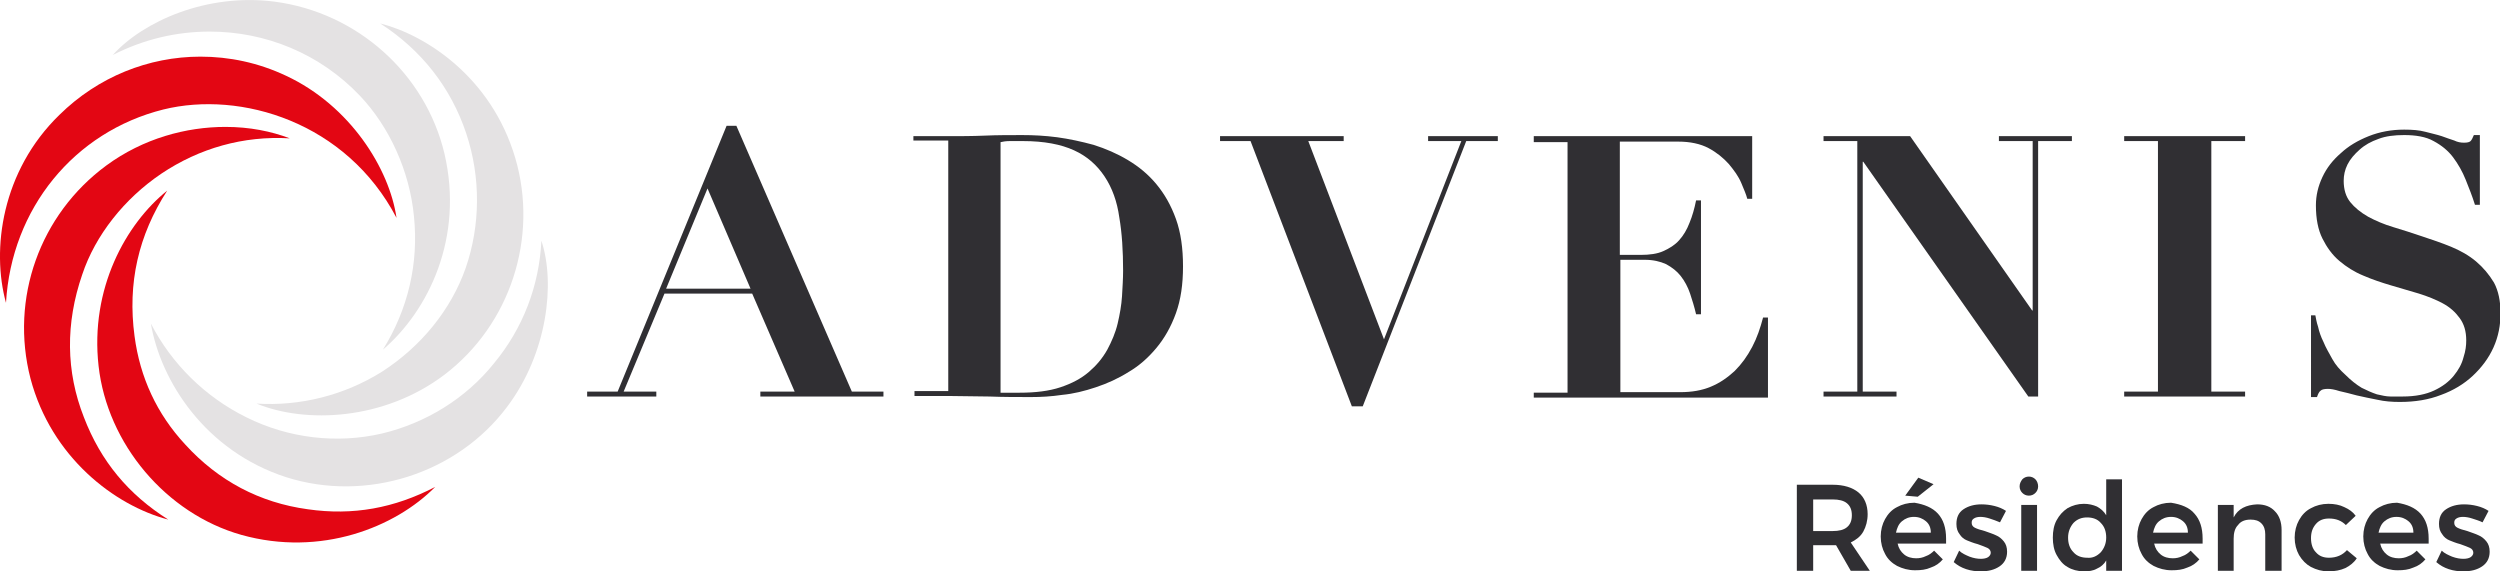 <!-- Generator: Adobe Illustrator 25.2.0, SVG Export Plug-In  -->
<svg version="1.1" xmlns="http://www.w3.org/2000/svg" xmlns:xlink="http://www.w3.org/1999/xlink" x="0px" y="0px" width="459px"
	 height="104.9px" viewBox="0 0 459 104.9" style="overflow:visible;enable-background:new 0 0 459 104.9;" xml:space="preserve">
<style type="text/css">
	.st0{fill:#302F33;}
	.st1{fill:#E4E2E3;}
	.st2{fill:#E30613;}
</style>
<defs>
</defs>
<g>
	<path class="st0" d="M113.4,71.9l20-48.8h1.8l21.2,48.8h5.8v0.9h-22.6v-0.9h6.3l-7.8-18H122l-7.5,18h6v0.9h-12.7v-0.9H113.4z
		 M122.3,53h15.5l-7.9-18.4L122.3,53z"/>
	<path class="st0" d="M167.7,25.9V25h6.2c2.3,0,4.6,0,6.9-0.1c2.3-0.1,4.6-0.1,6.9-0.1c2,0,4.1,0.1,6.4,0.4c2.2,0.3,4.5,0.8,6.7,1.4
		c2.2,0.7,4.3,1.6,6.3,2.8c2,1.2,3.7,2.6,5.2,4.4c1.5,1.8,2.7,3.9,3.6,6.4c0.9,2.5,1.3,5.4,1.3,8.7c0,3.3-0.4,6.1-1.3,8.6
		c-0.9,2.5-2.1,4.6-3.6,6.4c-1.5,1.8-3.2,3.3-5.1,4.4c-1.9,1.2-3.9,2.1-6,2.8c-2.1,0.7-4.1,1.2-6.2,1.4c-2,0.3-3.9,0.4-5.7,0.4
		c-2.6,0-5.1,0-7.6-0.1c-2.5,0-5.1-0.1-7.6-0.1h-6.2v-0.9h6.2v-46H167.7z M187.2,72.1c2.9,0,5.4-0.3,7.5-1c2.1-0.7,3.8-1.6,5.2-2.8
		c1.4-1.2,2.5-2.5,3.4-4.1c0.8-1.5,1.5-3.1,1.9-4.8c0.4-1.7,0.7-3.4,0.8-5c0.1-1.7,0.2-3.3,0.2-4.7c0-3.6-0.2-6.9-0.7-9.8
		c-0.4-2.9-1.3-5.4-2.7-7.5s-3.2-3.7-5.6-4.8c-2.4-1.1-5.5-1.7-9.4-1.7c-0.9,0-1.7,0-2.4,0c-0.7,0-1.3,0.1-1.7,0.2v46
		C184.9,72.1,186.1,72.1,187.2,72.1z"/>
	<path class="st0" d="M246.7,25v0.9h-6.5l13.9,36.4l14.2-36.4h-6.1V25h12.8v0.9h-5.8l-19,48.7h-2l-18.6-48.7h-5.6V25H246.7z"/>
	<path class="st0" d="M321.7,25v11.5h-0.9c-0.2-0.8-0.6-1.7-1.1-2.9c-0.5-1.2-1.3-2.3-2.3-3.5c-1-1.1-2.2-2.1-3.7-2.9
		c-1.5-0.8-3.4-1.2-5.6-1.2h-10.7v20.8h3.8c1.7,0,3.1-0.2,4.2-0.7c1.1-0.5,2.1-1.1,2.9-2c0.8-0.9,1.4-1.9,1.9-3.2
		c0.5-1.2,0.9-2.6,1.2-4.1h0.9v20.9h-0.9c-0.3-1.3-0.7-2.6-1.1-3.8c-0.4-1.2-1-2.3-1.7-3.2c-0.7-0.9-1.6-1.6-2.7-2.2
		c-1.1-0.5-2.4-0.8-3.9-0.8h-4.5v24.3h11c2.1,0,3.9-0.3,5.6-1c1.7-0.7,3.1-1.7,4.4-2.9c1.3-1.3,2.3-2.7,3.2-4.4
		c0.9-1.7,1.5-3.5,2-5.4h0.9v14.7h-43v-0.9h6.2v-46h-6.2V25H321.7z"/>
	<path class="st0" d="M350.7,25l22.4,32h0.1V25.9H367V25h13.4v0.9h-6.2v46.9h-1.8l-30.3-43.1h-0.1v42.2h6.2v0.9h-13.4v-0.9h6.2v-46
		h-6.2V25H350.7z"/>
	<path class="st0" d="M412.2,25v0.9H406v46h6.2v0.9H390v-0.9h6.2v-46H390V25H412.2z"/>
	<path class="st0" d="M425.1,57.9c0.1,0.5,0.2,1.2,0.5,2.1c0.2,0.9,0.5,1.8,1,2.8c0.4,1,1,2,1.6,3.1c0.6,1.1,1.4,2,2.4,2.9
		c1,1,2,1.8,3,2.4c1,0.5,1.9,0.9,2.8,1.2c0.9,0.2,1.7,0.4,2.5,0.4c0.8,0,1.5,0,2.2,0c2.4,0,4.3-0.4,5.8-1.1c1.5-0.7,2.7-1.6,3.6-2.7
		c0.9-1.1,1.5-2.2,1.8-3.4c0.4-1.2,0.5-2.2,0.5-3.1c0-1.7-0.4-3-1.2-4.1c-0.8-1.1-1.8-2-3.1-2.7c-1.3-0.7-2.8-1.3-4.4-1.8
		c-1.7-0.5-3.4-1-5.1-1.5c-1.7-0.5-3.5-1.1-5.1-1.8c-1.7-0.7-3.1-1.6-4.4-2.7c-1.3-1.1-2.3-2.5-3.1-4.1c-0.8-1.6-1.2-3.6-1.2-6.1
		c0-1.8,0.4-3.5,1.2-5.2c0.8-1.7,1.9-3.1,3.4-4.4c1.4-1.3,3.1-2.3,5.1-3.1c2-0.8,4.2-1.2,6.5-1.2c1.5,0,2.8,0.1,3.9,0.4
		c1.1,0.3,2.1,0.5,3,0.8c0.9,0.3,1.6,0.6,2.3,0.8c0.6,0.3,1.2,0.4,1.8,0.4c0.6,0,1-0.1,1.2-0.3c0.2-0.2,0.4-0.6,0.6-1.1h1.1v12.8
		h-0.9c-0.5-1.6-1.1-3.1-1.7-4.6c-0.6-1.5-1.4-2.9-2.3-4.1c-0.9-1.2-2.1-2.2-3.6-3c-1.4-0.8-3.3-1.1-5.4-1.1c-1.8,0-3.4,0.2-4.7,0.7
		c-1.4,0.5-2.5,1.1-3.5,2c-0.9,0.8-1.7,1.7-2.2,2.7c-0.5,1-0.7,2-0.7,3c0,1.6,0.4,2.9,1.2,3.9c0.8,1,1.9,1.9,3.3,2.7
		c1.3,0.7,2.9,1.4,4.6,1.9c1.7,0.5,3.5,1.1,5.3,1.7c1.8,0.6,3.6,1.2,5.3,1.9c1.7,0.7,3.3,1.6,4.6,2.7c1.3,1.1,2.4,2.4,3.3,3.9
		c0.8,1.5,1.2,3.4,1.2,5.6c0,2.2-0.4,4.3-1.3,6.3c-0.9,2-2.2,3.7-3.8,5.2c-1.6,1.5-3.6,2.7-5.8,3.5c-2.3,0.9-4.8,1.3-7.6,1.3
		c-1.4,0-2.8-0.1-4.1-0.4c-1.4-0.3-2.6-0.5-3.8-0.8c-1.2-0.3-2.2-0.6-3.2-0.8c-0.9-0.3-1.6-0.4-2.1-0.4c-0.6,0-1.1,0.1-1.3,0.3
		c-0.3,0.2-0.5,0.6-0.7,1.2h-1.1V57.9H425.1z"/>
</g>
<g>
	<path class="st0" d="M339.8,104.8l-2.7-4.7c-0.1,0-0.3,0-0.6,0h-3.6v4.7h-3V89h6.6c2,0,3.6,0.5,4.7,1.4c1.1,0.9,1.7,2.3,1.7,4
		c0,1.2-0.3,2.3-0.8,3.2c-0.5,0.9-1.3,1.5-2.3,2l3.5,5.2H339.8z M332.9,97.5h3.6c1.1,0,2-0.2,2.6-0.7c0.6-0.5,0.9-1.2,0.9-2.2
		c0-1-0.3-1.7-0.9-2.2c-0.6-0.5-1.5-0.7-2.6-0.7h-3.6V97.5z"/>
	<path class="st0" d="M355.8,94.3c1,1.1,1.5,2.6,1.5,4.6c0,0.4,0,0.7,0,0.9h-8.9c0.2,0.9,0.6,1.5,1.2,2c0.6,0.5,1.4,0.7,2.2,0.7
		c0.6,0,1.2-0.1,1.8-0.4c0.6-0.2,1.1-0.6,1.5-1l1.6,1.6c-0.6,0.7-1.3,1.2-2.2,1.5c-0.9,0.4-1.8,0.5-2.9,0.5c-1.2,0-2.3-0.3-3.3-0.8
		c-0.9-0.5-1.7-1.2-2.2-2.2c-0.5-0.9-0.8-2-0.8-3.2s0.3-2.3,0.8-3.2c0.5-0.9,1.2-1.7,2.2-2.2c0.9-0.5,2-0.8,3.2-0.8
		C353.3,92.6,354.8,93.2,355.8,94.3z M354.5,97.8c0-0.9-0.3-1.6-0.9-2.1c-0.6-0.5-1.3-0.8-2.2-0.8c-0.9,0-1.6,0.3-2.2,0.8
		c-0.6,0.5-0.9,1.2-1.1,2.1H354.5z M352.2,87.7l2.8,1.2l-2.9,2.3l-2.3-0.2L352.2,87.7z"/>
	<path class="st0" d="M365.3,95.2c-0.6-0.2-1.2-0.3-1.7-0.3c-0.5,0-0.9,0.1-1.2,0.3c-0.3,0.2-0.4,0.4-0.4,0.8c0,0.4,0.2,0.7,0.6,0.9
		c0.4,0.2,1,0.4,1.8,0.6c0.8,0.3,1.5,0.5,2.1,0.8c0.5,0.2,1,0.6,1.4,1.1c0.4,0.5,0.6,1.1,0.6,1.9c0,1.2-0.5,2.1-1.4,2.7
		c-0.9,0.6-2,0.9-3.4,0.9c-0.9,0-1.8-0.1-2.7-0.4c-0.9-0.3-1.6-0.7-2.3-1.3l1-2.1c0.5,0.5,1.2,0.8,1.9,1.1c0.8,0.3,1.5,0.4,2.1,0.4
		c0.5,0,1-0.1,1.3-0.3c0.3-0.2,0.5-0.5,0.5-0.8c0-0.4-0.2-0.7-0.6-0.9c-0.4-0.2-1-0.4-1.8-0.7c-0.8-0.2-1.5-0.5-2-0.7
		c-0.5-0.2-1-0.6-1.3-1.1c-0.4-0.5-0.6-1.1-0.6-1.9c0-1.2,0.4-2.1,1.3-2.7c0.9-0.6,2-0.9,3.3-0.9c0.8,0,1.6,0.1,2.4,0.3
		c0.8,0.2,1.5,0.5,2.1,0.9l-1.1,2.1C366.5,95.6,365.9,95.4,365.3,95.2z"/>
	<path class="st0" d="M373.7,88c0.3,0.3,0.5,0.8,0.5,1.3c0,0.5-0.2,0.9-0.5,1.2c-0.3,0.3-0.7,0.5-1.2,0.5c-0.5,0-0.9-0.2-1.2-0.5
		c-0.3-0.3-0.5-0.7-0.5-1.2c0-0.5,0.2-0.9,0.5-1.3c0.3-0.3,0.7-0.5,1.2-0.5C373,87.5,373.4,87.7,373.7,88z M371.1,92.7h2.9v12.1
		h-2.9V92.7z"/>
	<path class="st0" d="M389.6,88v16.8h-2.9v-1.9c-0.4,0.7-1,1.2-1.7,1.5c-0.7,0.4-1.5,0.5-2.4,0.5c-1.1,0-2.2-0.3-3-0.8
		c-0.9-0.5-1.5-1.3-2-2.2c-0.5-0.9-0.7-2-0.7-3.2c0-1.2,0.2-2.3,0.7-3.2c0.5-0.9,1.1-1.6,2-2.2c0.9-0.5,1.9-0.8,3-0.8
		c0.9,0,1.7,0.2,2.4,0.5c0.7,0.4,1.3,0.9,1.7,1.6V88H389.6z M385.7,101.4c0.6-0.7,1-1.6,1-2.7c0-1.1-0.3-2-1-2.7
		c-0.6-0.7-1.5-1-2.5-1c-1,0-1.8,0.3-2.5,1c-0.6,0.7-1,1.6-1,2.7c0,1.1,0.3,2,1,2.7c0.6,0.7,1.5,1,2.5,1
		C384.2,102.5,385,102.1,385.7,101.4z"/>
	<path class="st0" d="M402.9,94.3c1,1.1,1.5,2.6,1.5,4.6c0,0.4,0,0.7,0,0.9h-8.9c0.2,0.9,0.6,1.5,1.2,2c0.6,0.5,1.4,0.7,2.2,0.7
		c0.6,0,1.2-0.1,1.8-0.4c0.6-0.2,1.1-0.6,1.5-1l1.6,1.6c-0.6,0.7-1.3,1.2-2.2,1.5c-0.9,0.4-1.8,0.5-2.9,0.5c-1.2,0-2.3-0.3-3.3-0.8
		c-0.9-0.5-1.7-1.2-2.2-2.2c-0.5-0.9-0.8-2-0.8-3.2s0.3-2.3,0.8-3.2c0.5-0.9,1.2-1.7,2.2-2.2c0.9-0.5,2-0.8,3.2-0.8
		C400.5,92.6,402,93.2,402.9,94.3z M401.7,97.8c0-0.9-0.3-1.6-0.9-2.1c-0.6-0.5-1.3-0.8-2.2-0.8c-0.9,0-1.6,0.3-2.2,0.8
		c-0.6,0.5-0.9,1.2-1.1,2.1H401.7z"/>
	<path class="st0" d="M417.7,93.9c0.8,0.8,1.2,2,1.2,3.4v7.5h-3v-6.7c0-0.8-0.2-1.5-0.7-2c-0.5-0.5-1.1-0.7-2-0.7
		c-1,0-1.8,0.3-2.3,1c-0.6,0.6-0.8,1.5-0.8,2.5v5.9h-2.9V92.7h2.9V95c0.8-1.6,2.3-2.3,4.3-2.4C415.8,92.6,416.9,93,417.7,93.9z"/>
	<path class="st0" d="M427.6,95.2c-1,0-1.8,0.3-2.4,1c-0.6,0.7-0.9,1.5-0.9,2.6c0,1.1,0.3,2,0.9,2.6c0.6,0.7,1.4,1,2.4,1
		c1.4,0,2.5-0.5,3.3-1.4l1.8,1.5c-0.5,0.8-1.3,1.4-2.1,1.8c-0.9,0.4-1.9,0.6-3.1,0.6c-1.2,0-2.2-0.3-3.2-0.8
		c-0.9-0.5-1.6-1.2-2.2-2.2c-0.5-0.9-0.8-2-0.8-3.2c0-1.2,0.3-2.3,0.8-3.2c0.5-0.9,1.2-1.7,2.2-2.2c0.9-0.5,2-0.8,3.2-0.8
		c1.1,0,2.1,0.2,2.9,0.6c0.9,0.4,1.6,0.9,2.1,1.6l-1.8,1.7C429.9,95.6,428.9,95.2,427.6,95.2z"/>
	<path class="st0" d="M444.4,94.3c1,1.1,1.5,2.6,1.5,4.6c0,0.4,0,0.7,0,0.9h-8.9c0.2,0.9,0.6,1.5,1.2,2c0.6,0.5,1.4,0.7,2.2,0.7
		c0.6,0,1.2-0.1,1.8-0.4c0.6-0.2,1.1-0.6,1.5-1l1.6,1.6c-0.6,0.7-1.3,1.2-2.2,1.5c-0.9,0.4-1.8,0.5-2.9,0.5c-1.2,0-2.3-0.3-3.3-0.8
		c-0.9-0.5-1.7-1.2-2.2-2.2c-0.5-0.9-0.8-2-0.8-3.2s0.3-2.3,0.8-3.2c0.5-0.9,1.2-1.7,2.2-2.2c0.9-0.5,2-0.8,3.2-0.8
		C441.9,92.6,443.4,93.2,444.4,94.3z M443.1,97.8c0-0.9-0.3-1.6-0.9-2.1c-0.6-0.5-1.3-0.8-2.2-0.8c-0.9,0-1.6,0.3-2.2,0.8
		c-0.6,0.5-0.9,1.2-1.1,2.1H443.1z"/>
	<path class="st0" d="M453.9,95.2c-0.6-0.2-1.2-0.3-1.7-0.3c-0.5,0-0.9,0.1-1.2,0.3c-0.3,0.2-0.4,0.4-0.4,0.8c0,0.4,0.2,0.7,0.6,0.9
		c0.4,0.2,1,0.4,1.8,0.6c0.8,0.3,1.5,0.5,2.1,0.8c0.5,0.2,1,0.6,1.4,1.1c0.4,0.5,0.6,1.1,0.6,1.9c0,1.2-0.5,2.1-1.4,2.7
		c-0.9,0.6-2,0.9-3.4,0.9c-0.9,0-1.8-0.1-2.7-0.4c-0.9-0.3-1.6-0.7-2.3-1.3l1-2.1c0.5,0.5,1.2,0.8,1.9,1.1c0.8,0.3,1.5,0.4,2.1,0.4
		c0.5,0,1-0.1,1.3-0.3c0.3-0.2,0.5-0.5,0.5-0.8c0-0.4-0.2-0.7-0.6-0.9c-0.4-0.2-1-0.4-1.8-0.7c-0.8-0.2-1.5-0.5-2-0.7
		c-0.5-0.2-1-0.6-1.3-1.1c-0.4-0.5-0.6-1.1-0.6-1.9c0-1.2,0.4-2.1,1.3-2.7c0.9-0.6,2-0.9,3.3-0.9c0.8,0,1.6,0.1,2.4,0.3
		c0.8,0.2,1.5,0.5,2.1,0.9l-1.1,2.1C455.2,95.6,454.5,95.4,453.9,95.2z"/>
</g>
<path class="st1" d="M70.1,79.6c-8.2,1.9-17.1,0.9-24.9-3c-7.5-3.7-13.7-9.8-17.5-17.2c1.8,10.6,10,23.4,24.8,28.2
	c14.7,4.7,31.4-0.6,40.6-12.9c7.4-9.8,8.9-22.7,6.3-30.5C99,52.5,96,60.3,90.7,66.7C85.5,73.2,78.1,77.7,70.1,79.6z"/>
<path class="st1" d="M47.1,74.1c9,3.7,23.4,3.1,34.5-5.3c12.1-9.2,17.3-25.2,13-39.8C90.2,14.1,78.1,6.4,69.8,4.3
	c7.6,4.9,13,11.8,15.8,20.2c2.7,8.1,2.6,16.9-0.1,24.7c-2.7,7.7-8.2,14.4-15.3,19C63.2,72.6,55.1,74.6,47.1,74.1z"/>
<path class="st2" d="M53.2,25.4c-3.4-1.3-7.4-2.1-11.8-2.1c-7.2,0-15.1,2.1-21.9,7.1C7.3,39.4,1.8,54.8,5.6,69.5
	C9.4,83.9,21,92.8,30.9,95.4c-7.3-4.6-12.4-10.7-15.5-18.8c-3.3-8.4-3.4-17.2-0.3-26.2c2.4-7.2,7.7-13.9,14.5-18.5
	C36.6,27.2,44.7,24.9,53.2,25.4z"/>
<path class="st2" d="M52.5,13.9c-5.1-2.4-10.4-3.5-15.7-3.5c-9.5,0-18.8,3.7-25.9,10.7C0.3,31.4-1.6,45.8,1.1,55.6
	c1-17.3,12.5-31.4,28.9-35.5c14.2-3.5,33.6,2.3,42.8,19.9C71.5,31,64.3,19.4,52.5,13.9z"/>
<path class="st1" d="M81.6,28.2c-3.5-14.7-16-25.9-31.2-27.9C38-1.3,26.3,3.9,20.7,10.1c5.7-2.9,11.7-4.3,17.8-4.3
	c10.2,0,20.2,4,27.6,11.8c5.4,5.7,9.1,13.8,9.9,22.1c0.9,8.7-1.1,17.1-5.7,24.5C78.7,57,85.2,43.6,81.6,28.2z"/>
<path class="st2" d="M18.1,67.2c1.6,14.3,12.4,27.1,26.2,31c14.6,4.1,28.3-1.4,35.6-8.8c-7.5,3.9-15.1,5.3-23.4,4.1
	c-8.8-1.2-16.4-5.2-22.5-11.9c-5.2-5.6-8.3-12.3-9.3-19.9c-1.3-9.7,0.7-18.5,6-26.7C23.1,41.1,16.5,53,18.1,67.2z"/>
</svg>

